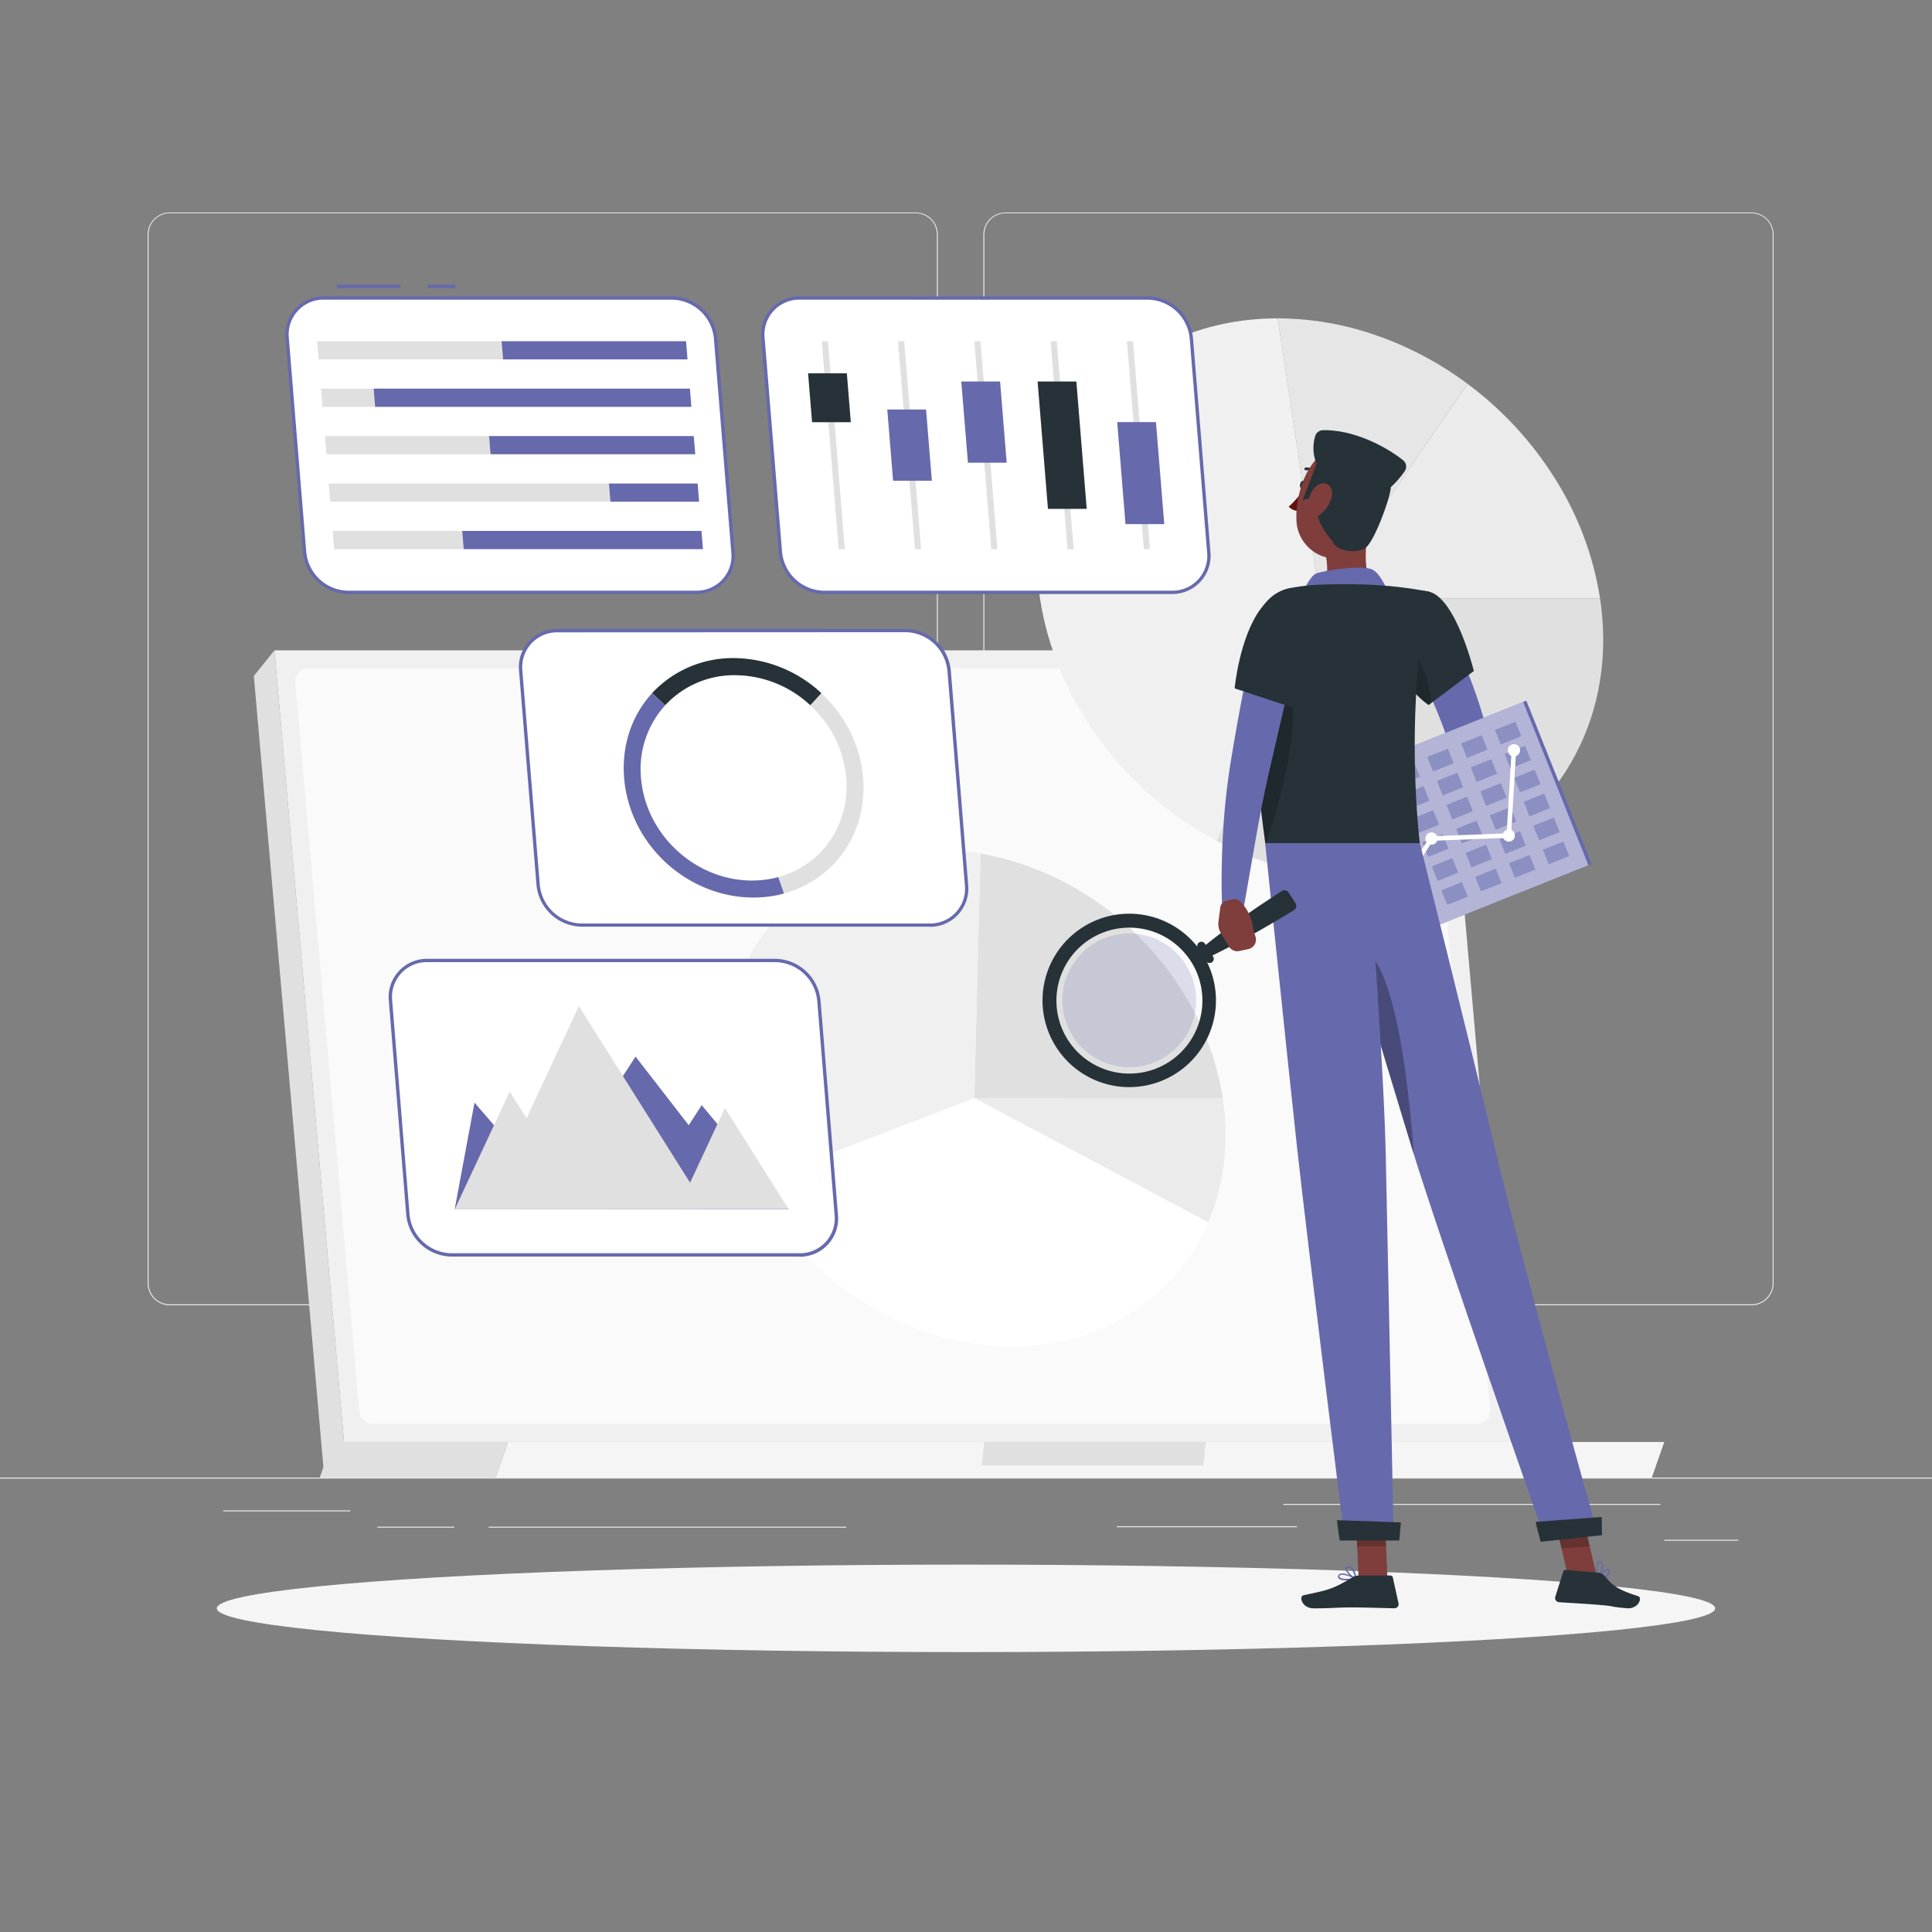 <svg xmlns="http://www.w3.org/2000/svg" viewBox="0 0 500 500"><rect x="0" y="0" width="500" height="500" fill="#808080" stroke="none"/><g id="freepik--background-complete--inject-95"><rect y="382.4" width="500" height="0.25" style="fill:#ebebeb"></rect><rect x="332.11" y="389.21" width="97.6" height="0.25" style="fill:#ebebeb"></rect><rect x="289" y="394.99" width="46.67" height="0.25" style="fill:#ebebeb"></rect><rect x="430.71" y="398.49" width="19.19" height="0.25" style="fill:#ebebeb"></rect><rect x="126.47" y="395.11" width="92.53" height="0.25" style="fill:#ebebeb"></rect><rect x="97.67" y="395.11" width="19.9" height="0.25" style="fill:#ebebeb"></rect><rect x="57.79" y="390.89" width="32.86" height="0.25" style="fill:#ebebeb"></rect><path d="M237,337.8H43.91a5.71,5.71,0,0,1-5.7-5.71V60.66A5.71,5.71,0,0,1,43.91,55H237a5.71,5.71,0,0,1,5.71,5.71V332.09A5.71,5.71,0,0,1,237,337.8ZM43.91,55.2a5.46,5.46,0,0,0-5.45,5.46V332.09a5.46,5.46,0,0,0,5.45,5.46H237a5.47,5.47,0,0,0,5.46-5.46V60.66A5.47,5.47,0,0,0,237,55.2Z" style="fill:#ebebeb"></path><path d="M453.31,337.8H260.21a5.72,5.72,0,0,1-5.71-5.71V60.66A5.72,5.72,0,0,1,260.21,55h193.1A5.71,5.71,0,0,1,459,60.66V332.09A5.71,5.71,0,0,1,453.31,337.8ZM260.21,55.2a5.47,5.47,0,0,0-5.46,5.46V332.09a5.47,5.47,0,0,0,5.46,5.46h193.1a5.47,5.47,0,0,0,5.46-5.46V60.66a5.47,5.47,0,0,0-5.46-5.46Z" style="fill:#ebebeb"></path><polygon points="391.07 373.19 89.03 373.19 71.02 168.31 373.06 168.31 391.07 373.19" style="fill:#f0f0f0"></polygon><polygon points="83.7 379.72 89.03 373.19 71.02 168.31 65.69 174.94 83.7 379.72" style="fill:#e0e0e0"></polygon><path d="M93,365.42,76.43,176.69a3.41,3.41,0,0,1,3.39-3.7H365.68a3.39,3.39,0,0,1,3.39,3.1l16.59,188.73a3.4,3.4,0,0,1-3.39,3.7H96.41A3.39,3.39,0,0,1,93,365.42Z" style="fill:#fafafa"></path><polygon points="131.49 373.19 85.98 373.19 82.76 382.4 128.27 382.4 131.49 373.19" style="fill:#e0e0e0"></polygon><polygon points="131.49 373.19 430.71 373.19 427.49 382.4 128.27 382.4 131.49 373.19" style="fill:#f5f5f5"></polygon><polygon points="254.7 373.19 312.06 373.19 311.44 379.22 254.09 379.22 254.7 373.19" style="fill:#e0e0e0"></polygon><path d="M341.62,154.86h72.47c6,39.76-21.77,72.47-61.53,72.47a80.81,80.81,0,0,1-37.7-9.71Z" style="fill:#e0e0e0"></path><path d="M341.62,154.86l38.19-55.51a90.19,90.19,0,0,1,22.86,24.89,81.84,81.84,0,0,1,11.42,30.62Z" style="fill:#ebebeb"></path><path d="M341.62,154.86,330.67,82.39a78,78,0,0,1,25.45,4.38,87.58,87.58,0,0,1,23.69,12.58Z" style="fill:#e6e6e6"></path><path d="M341.62,154.86l-26.76,62.76c-24.35-12.92-41.81-36.9-45.71-62.76-6-39.75,21.76-72.47,61.52-72.47Z" style="fill:#f0f0f0"></path><path d="M252.15,284.19h64.29a62.4,62.4,0,0,1,.32,16.64,55.72,55.72,0,0,1-4.08,15.5Z" style="fill:#ebebeb"></path><path d="M252.15,284.19l1.61-63.31a77.39,77.39,0,0,1,41.4,22c11.46,11.57,19,26.21,21.28,41.32Z" style="fill:#e0e0e0"></path><path d="M252.15,284.19l-57.08,22a71.4,71.4,0,0,1-7.2-22c-5.33-35.27,19.31-64.29,54.57-64.29a66.93,66.93,0,0,1,11.32,1Z" style="fill:#f0f0f0"></path><path d="M252.15,284.19l60.53,32.14c-8.47,19.87-27.88,32.14-50.81,32.14-27,0-53.75-17-66.8-42.29Z" style="fill:#fff"></path></g><g id="freepik--Shadow--inject-95"><ellipse id="freepik--path--inject-95" cx="250" cy="416.24" rx="193.89" ry="11.32" style="fill:#f5f5f5"></ellipse></g><g id="freepik--setup-analytics--inject-95"><path d="M240.59,239.39H150.51A11.52,11.52,0,0,1,139.27,229l-4.51-55.38a9.47,9.47,0,0,1,9.55-10.4h90.07a11.52,11.52,0,0,1,11.24,10.4L250.13,229A9.46,9.46,0,0,1,240.59,239.39Z" style="fill:#fff"></path><path d="M240.59,239.82H150.51A11.93,11.93,0,0,1,138.84,229l-4.51-55.39a9.9,9.9,0,0,1,10-10.86h90.07a11.93,11.93,0,0,1,11.67,10.79L250.56,229a9.9,9.9,0,0,1-10,10.86Zm-96.28-76.17a9,9,0,0,0-9.12,9.92L139.7,229a11.06,11.06,0,0,0,10.81,10h90.08A9,9,0,0,0,249.7,229l-4.51-55.39a11.06,11.06,0,0,0-10.81-10Z" style="fill:#6669AC"></path><path d="M216.14,223.22a28,28,0,0,1-13.24,8L201.41,227c11.09-3,18.6-13.38,17.6-25.67a28.9,28.9,0,0,0-9.31-18.78l2.87-3.13C225.57,191.41,227.18,211.19,216.14,223.22Z" style="fill:#e0e0e0"></path><path d="M212.57,179.39l-2.87,3.13a28.72,28.72,0,0,0-19.42-7.78,24.33,24.33,0,0,0-18.14,7.79l-3.39-3.14a28.54,28.54,0,0,1,21.17-9.08A33.6,33.6,0,0,1,212.57,179.39Z" style="fill:#263238"></path><path d="M202.9,231.24c-10.45,2.85-22.13-.21-30.58-8-13-12-14.61-31.81-3.57-43.83l3.39,3.14a24.48,24.48,0,0,0-6.25,18.77c1.19,14.67,14.05,26.56,28.72,26.56a26,26,0,0,0,6.8-.89Z" style="fill:#6669AC"></path><rect x="110.67" y="73.69" width="7.22" height="0.87" style="fill:#6669AC"></rect><rect x="87.22" y="73.69" width="16.44" height="0.87" style="fill:#6669AC"></rect><path d="M180.14,153.29H90.07A11.51,11.51,0,0,1,78.83,142.9L74.32,87.51a9.46,9.46,0,0,1,9.55-10.39h90.07a11.52,11.52,0,0,1,11.24,10.39l4.51,55.39A9.46,9.46,0,0,1,180.14,153.29Z" style="fill:#fff"></path><path d="M180.14,153.73H90.07A11.93,11.93,0,0,1,78.4,142.94L73.89,87.55a9.9,9.9,0,0,1,10-10.86h90.07a11.93,11.93,0,0,1,11.67,10.79l4.51,55.39a9.9,9.9,0,0,1-10,10.86ZM83.87,77.55a9,9,0,0,0-9.12,9.93l4.51,55.39a11.06,11.06,0,0,0,10.81,10h90.07a9,9,0,0,0,9.12-9.92l-4.51-55.39a11.07,11.07,0,0,0-10.81-10Z" style="fill:#6669AC"></path><polygon points="82.47 93.01 130.2 93.01 129.81 88.3 82.08 88.3 82.47 93.01" style="fill:#e0e0e0"></polygon><polygon points="177.93 93.01 130.2 93.01 129.81 88.3 177.55 88.3 177.93 93.01" style="fill:#6669AC"></polygon><polygon points="83.47 105.29 97.08 105.29 96.7 100.57 83.08 100.57 83.47 105.29" style="fill:#e0e0e0"></polygon><polygon points="178.93 105.29 97.08 105.29 96.7 100.57 178.55 100.57 178.93 105.29" style="fill:#6669AC"></polygon><polygon points="84.47 117.56 126.95 117.56 126.57 112.85 84.08 112.85 84.47 117.56" style="fill:#e0e0e0"></polygon><polygon points="179.93 117.56 126.95 117.56 126.57 112.85 179.55 112.85 179.93 117.56" style="fill:#6669AC"></polygon><polygon points="85.47 129.84 157.98 129.84 157.59 125.13 85.08 125.13 85.47 129.84" style="fill:#e0e0e0"></polygon><polygon points="180.93 129.84 157.98 129.84 157.59 125.13 180.54 125.13 180.93 129.84" style="fill:#6669AC"></polygon><polygon points="86.46 142.12 120 142.12 119.62 137.4 86.08 137.4 86.46 142.12" style="fill:#e0e0e0"></polygon><polygon points="181.93 142.12 120 142.12 119.62 137.4 181.54 137.4 181.93 142.12" style="fill:#6669AC"></polygon><path d="M303.28,153.29H213.21A11.51,11.51,0,0,1,202,142.9l-4.51-55.39A9.46,9.46,0,0,1,207,77.12h90.08a11.52,11.52,0,0,1,11.24,10.39l4.51,55.39A9.46,9.46,0,0,1,303.28,153.29Z" style="fill:#fff"></path><path d="M303.28,153.73H213.21a12,12,0,0,1-11.68-10.79L197,87.55a9.9,9.9,0,0,1,10-10.86h90.08a11.93,11.93,0,0,1,11.67,10.79l4.51,55.39a9.9,9.9,0,0,1-10,10.86ZM207,77.55a9,9,0,0,0-9.11,9.93l4.51,55.39a11.06,11.06,0,0,0,10.81,10h90.07a9,9,0,0,0,9.12-9.92l-4.51-55.39a11.07,11.07,0,0,0-10.81-10Z" style="fill:#6669AC"></path><polygon points="258.13 142.12 256.54 142.12 252.16 88.3 253.75 88.3 258.13 142.12" style="fill:#e0e0e0"></polygon><polygon points="260.53 119.75 250.5 119.75 248.78 98.73 258.82 98.73 260.53 119.75" style="fill:#6669AC"></polygon><polygon points="238.38 142.12 236.79 142.12 232.41 88.3 234 88.3 238.38 142.12" style="fill:#e0e0e0"></polygon><polygon points="241.17 124.42 231.13 124.42 229.63 105.99 239.66 105.99 241.17 124.42" style="fill:#6669AC"></polygon><polygon points="218.64 142.12 217.05 142.12 212.67 88.3 214.26 88.3 218.64 142.12" style="fill:#e0e0e0"></polygon><polygon points="220.19 109.26 210.16 109.26 209.13 96.61 219.16 96.61 220.19 109.26" style="fill:#263238"></polygon><polygon points="277.87 142.12 276.28 142.12 271.9 88.3 273.49 88.3 277.87 142.12" style="fill:#e0e0e0"></polygon><polygon points="281.24 131.69 271.21 131.69 268.53 98.73 278.56 98.73 281.24 131.69" style="fill:#263238"></polygon><polygon points="297.62 142.12 296.02 142.12 291.64 88.3 293.23 88.3 297.62 142.12" style="fill:#e0e0e0"></polygon><polygon points="301.31 135.64 291.28 135.64 289.13 109.24 299.16 109.24 301.31 135.64" style="fill:#6669AC"></polygon><path d="M206.89,324.77H116.81a11.53,11.53,0,0,1-11.24-10.39L101.07,259a9.46,9.46,0,0,1,9.54-10.39h90.08A11.53,11.53,0,0,1,211.93,259l4.51,55.39A9.47,9.47,0,0,1,206.89,324.77Z" style="fill:#fff"></path><path d="M206.89,325.2H116.81a11.94,11.94,0,0,1-11.67-10.79L100.63,259a9.9,9.9,0,0,1,10-10.86h90.08A11.94,11.94,0,0,1,212.36,259l4.51,55.38a9.9,9.9,0,0,1-10,10.86ZM110.61,249A9,9,0,0,0,101.5,259L106,314.34a11.06,11.06,0,0,0,10.8,10h90.08a9,9,0,0,0,9.11-9.93L211.5,259a11.07,11.07,0,0,0-10.81-10Z" style="fill:#6669AC"></path><polygon points="122.8 285.36 142.21 307.79 164.48 273.45 178.24 291.2 181.6 286.02 204.11 312.99 117.67 312.96 122.8 285.36" style="fill:#6669AC"></polygon><polygon points="187.61 286.76 178.59 306.08 149.81 260.38 136.26 289.4 131.91 282.51 117.68 312.99 204.1 312.94 187.61 286.76" style="fill:#e0e0e0"></polygon></g><g id="freepik--Character--inject-95"><path d="M372.88,159.06c2.41,4.52,4.48,9,6.43,13.64a126.57,126.57,0,0,1,5,14.39c.35,1.24.65,2.52.94,3.8a13.53,13.53,0,0,1,.4,2.71,14.78,14.78,0,0,1-.15,2.72,26.3,26.3,0,0,1-3,8.28,55.92,55.92,0,0,1-9.35,12.45,2.83,2.83,0,0,1-4.54-3.28l.07-.13A99.32,99.32,0,0,0,374.44,201a20,20,0,0,0,1.23-5.7,5,5,0,0,0-.08-.95,1.16,1.16,0,0,0-.08-.29l-.19-.59c-.33-1.08-.67-2.16-1.07-3.24-1.52-4.34-3.39-8.7-5.34-13s-4-8.69-6.08-12.86l0-.09a5.67,5.67,0,0,1,10.09-5.18Z" style="fill:#6669AC"></path><path d="M369.75,213.21,365,214.72l5.62,6.57a11,11,0,0,0,2.94-4.67,2.31,2.31,0,0,0-.9-2.49l-.8-.58A2.36,2.36,0,0,0,369.75,213.21Z" style="fill:#7f3e3b"></path><polygon points="358.4 218.77 364.42 223.55 370.6 221.29 364.98 214.72 358.4 218.77" style="fill:#7f3e3b"></polygon><path d="M337.85,125.61c-.12.59-.53,1-.92.93s-.6-.62-.48-1.21.53-1,.92-.93S338,125,337.85,125.61Z" style="fill:#263238"></path><path d="M337.37,126.63a21.82,21.82,0,0,1-3.85,4.49,3.47,3.47,0,0,0,2.72,1.1Z" style="fill:#630f0f"></path><path d="M340.68,122.77a.36.36,0,0,0,.26-.6,3.51,3.51,0,0,0-3-1.17.36.36,0,1,0,.12.7h0a2.81,2.81,0,0,1,2.37,1A.35.35,0,0,0,340.68,122.77Z" style="fill:#263238"></path><path d="M354.28,136.38c-1.07,5.48-1.72,13.06,2.11,16.72,0,0-1.5,5.55-11.67,5.55-11.19,0-5.38-4.87-5.38-4.87,4.65-1.45,4.61-6.74,3.54-11Z" style="fill:#7f3e3b"></path><path d="M337.37,152.92s1.64-3.86,3.3-4.53,12.28-2.41,14.72-.87,4.1,6.48,4.1,6.48Z" style="fill:#6669AC"></path><path d="M348.59,409c-1,0-1.89-.13-2.2-.57a.66.66,0,0,1,0-.77.85.85,0,0,1,.57-.41c1.24-.34,3.86,1.15,4,1.21a.17.17,0,0,1,.08.18.17.17,0,0,1-.14.15A13.55,13.55,0,0,1,348.59,409Zm-1.19-1.45a1.22,1.22,0,0,0-.34,0,.49.49,0,0,0-.35.25c-.12.22-.08.32,0,.39.35.48,2.24.49,3.63.3A8,8,0,0,0,347.4,407.53Z" style="fill:#6669AC"></path><path d="M350.85,408.77h-.07c-.91-.41-2.7-2-2.56-2.87,0-.2.17-.45.66-.5a1.31,1.31,0,0,1,1,.3c1,.79,1.16,2.8,1.17,2.89a.21.21,0,0,1-.08.16A.17.17,0,0,1,350.85,408.77Zm-1.83-3h-.1c-.32,0-.34.16-.35.2-.08.51,1.13,1.78,2.06,2.34a4.22,4.22,0,0,0-1-2.31A.92.92,0,0,0,349,405.74Z" style="fill:#6669AC"></path><polygon points="359.08 408.59 351.6 408.59 350.85 391.26 358.33 391.26 359.08 408.59" style="fill:#7f3e3b"></polygon><path d="M351.64,407.73h8.18a.66.66,0,0,1,.64.51l1.47,6.65a1.08,1.08,0,0,1-1.07,1.33c-2.95-.05-7.21-.22-10.92-.22-4.33,0-4.86.24-9.94.24-3.07,0-3.92-3.11-2.64-3.39,5.86-1.28,7.42-1.42,12.48-4.54A3.46,3.46,0,0,1,351.64,407.73Z" style="fill:#263238"></path><path d="M369.79,153.12c7,1.61,11.64,20.54,11.64,20.54l-11.71,8.8A22.35,22.35,0,0,1,361,169.54C358.62,160.16,362.62,151.48,369.79,153.12Z" style="fill:#263238"></path><path d="M363.78,166.29c3.81,3.77,6.27,9.72,6.57,15.69l-.62.48a22.34,22.34,0,0,1-8.7-12.92c-.14-.56-.27-1.12-.37-1.67Z" style="opacity:0.2"></path><rect x="344.44" y="191.02" width="61.2" height="45.51" transform="translate(-52.55 154.45) rotate(-21.78)" style="fill:#6669AC"></rect><rect x="344.48" y="191.19" width="60.3" height="45.51" transform="translate(-52.64 154.3) rotate(-21.78)" style="fill:#fff;opacity:0.5"></rect><g style="opacity:0.5"><rect x="343.69" y="205.15" width="5.71" height="4.05" transform="translate(-52.14 143.4) rotate(-21.78)" style="fill:#6669AC"></rect><rect x="352.44" y="201.65" width="5.71" height="4.05" transform="translate(-50.21 146.4) rotate(-21.78)" style="fill:#6669AC"></rect><rect x="361.19" y="198.16" width="5.71" height="4.05" transform="translate(-48.29 149.39) rotate(-21.78)" style="fill:#6669AC"></rect><rect x="369.95" y="194.66" width="5.71" height="4.05" transform="translate(-46.37 152.39) rotate(-21.78)" style="fill:#6669AC"></rect><rect x="378.7" y="191.16" width="5.71" height="4.05" transform="translate(-44.45 155.39) rotate(-21.78)" style="fill:#6669AC"></rect><rect x="387.45" y="187.66" width="5.71" height="4.05" transform="translate(-42.52 158.4) rotate(-21.78)" style="fill:#6669AC"></rect><rect x="346.17" y="211.36" width="5.71" height="4.05" transform="translate(-54.26 144.76) rotate(-21.78)" style="fill:#6669AC"></rect><rect x="354.92" y="207.86" width="5.71" height="4.05" transform="translate(-52.34 147.76) rotate(-21.78)" style="fill:#6669AC"></rect><rect x="363.67" y="204.36" width="5.71" height="4.05" transform="translate(-50.42 150.76) rotate(-21.78)" style="fill:#6669AC"></rect><rect x="372.43" y="200.86" width="5.71" height="4.05" transform="translate(-48.49 153.76) rotate(-21.78)" style="fill:#6669AC"></rect><rect x="381.18" y="197.37" width="5.71" height="4.05" transform="translate(-46.57 156.75) rotate(-21.78)" style="fill:#6669AC"></rect><rect x="389.93" y="193.87" width="5.71" height="4.05" transform="translate(-44.65 159.75) rotate(-21.78)" style="fill:#6669AC"></rect><rect x="348.65" y="217.56" width="5.71" height="4.05" transform="translate(-56.39 146.12) rotate(-21.78)" style="fill:#6669AC"></rect><rect x="357.4" y="214.06" width="5.71" height="4.05" transform="translate(-54.47 149.12) rotate(-21.78)" style="fill:#6669AC"></rect><rect x="366.15" y="210.57" width="5.71" height="4.05" transform="translate(-52.54 152.12) rotate(-21.78)" style="fill:#6669AC"></rect><rect x="374.91" y="207.07" width="5.71" height="4.05" transform="translate(-50.62 155.12) rotate(-21.78)" style="fill:#6669AC"></rect><rect x="383.66" y="203.57" width="5.71" height="4.05" transform="translate(-48.7 158.12) rotate(-21.78)" style="fill:#6669AC"></rect><rect x="392.41" y="200.07" width="5.71" height="4.05" transform="translate(-46.77 161.12) rotate(-21.78)" style="fill:#6669AC"></rect><rect x="351.13" y="223.77" width="5.71" height="4.05" transform="translate(-58.51 147.49) rotate(-21.78)" style="fill:#6669AC"></rect><rect x="359.88" y="220.27" width="5.71" height="4.05" transform="translate(-56.59 150.49) rotate(-21.78)" style="fill:#6669AC"></rect><rect x="368.63" y="216.77" width="5.71" height="4.05" transform="translate(-54.67 153.48) rotate(-21.78)" style="fill:#6669AC"></rect><rect x="377.39" y="213.27" width="5.71" height="4.05" transform="translate(-52.74 156.48) rotate(-21.78)" style="fill:#6669AC"></rect><rect x="386.14" y="209.77" width="5.71" height="4.05" transform="translate(-50.82 159.48) rotate(-21.78)" style="fill:#6669AC"></rect><rect x="394.89" y="206.28" width="5.71" height="4.05" transform="translate(-48.9 162.48) rotate(-21.78)" style="fill:#6669AC"></rect><rect x="353.61" y="229.97" width="5.71" height="4.05" transform="translate(-60.64 148.85) rotate(-21.78)" style="fill:#6669AC"></rect><rect x="362.36" y="226.47" width="5.71" height="4.05" transform="translate(-58.72 151.85) rotate(-21.78)" style="fill:#6669AC"></rect><rect x="371.11" y="222.97" width="5.71" height="4.05" transform="translate(-56.79 154.85) rotate(-21.78)" style="fill:#6669AC"></rect><rect x="379.86" y="219.48" width="5.71" height="4.05" transform="translate(-54.87 157.85) rotate(-21.78)" style="fill:#6669AC"></rect><rect x="388.62" y="215.98" width="5.71" height="4.05" transform="translate(-52.95 160.85) rotate(-21.78)" style="fill:#6669AC"></rect><rect x="397.37" y="212.48" width="5.71" height="4.05" transform="translate(-51.02 163.84) rotate(-21.78)" style="fill:#6669AC"></rect><rect x="356.09" y="236.18" width="5.71" height="4.05" transform="translate(-62.76 150.21) rotate(-21.78)" style="fill:#6669AC"></rect><rect x="364.84" y="232.68" width="5.71" height="4.05" transform="translate(-60.84 153.21) rotate(-21.78)" style="fill:#6669AC"></rect><rect x="373.59" y="229.18" width="5.71" height="4.05" transform="translate(-58.92 156.21) rotate(-21.78)" style="fill:#6669AC"></rect><rect x="382.34" y="225.68" width="5.71" height="4.05" transform="translate(-57 159.21) rotate(-21.78)" style="fill:#6669AC"></rect><rect x="391.1" y="222.18" width="5.71" height="4.05" transform="translate(-55.07 162.2) rotate(-21.78)" style="fill:#6669AC"></rect><rect x="399.85" y="218.68" width="5.71" height="4.05" transform="translate(-53.15 165.21) rotate(-21.78)" style="fill:#6669AC"></rect></g><path d="M390.31,194.7a1.59,1.59,0,0,1,2.95-1.18,1.59,1.59,0,1,1-2.95,1.18Z" style="fill:#fff"></path><path d="M389,216.81a1.58,1.58,0,1,1,2.06.89A1.58,1.58,0,0,1,389,216.81Z" style="fill:#fff"></path><path d="M369,217.6a1.59,1.59,0,1,1,2.06.89A1.58,1.58,0,0,1,369,217.6Z" style="fill:#fff"></path><path d="M356.46,237a1.59,1.59,0,1,1,2.06.88A1.59,1.59,0,0,1,356.46,237Z" style="fill:#fff"></path><path d="M357.94,237a.53.53,0,0,1-.32-.1.58.58,0,0,1-.18-.81L370,216.7a.59.59,0,0,1,.47-.27l19.45-.77,1.29-21.58a.59.59,0,0,1,1.17.07l-1.31,22.11a.59.59,0,0,1-.57.55l-19.68.78-12.38,19.15A.59.59,0,0,1,357.94,237Z" style="fill:#fff"></path><path d="M325.46,160.63c-1.53,8.08-2.49,24.69,2,57.57h40c-.72-5.7-3.59-36.12,2.34-65.08a105.57,105.57,0,0,0-13.4-1.69,146.32,146.32,0,0,0-17,0c-1.88.17-3.72.44-5.36.73A10.61,10.61,0,0,0,325.46,160.63Z" style="fill:#263238"></path><path d="M331.76,173.08l-7.52.6c-.27,9.73.4,23.93,3.18,44.52h.36C332.29,203.37,338.27,182.17,331.76,173.08Z" style="opacity:0.2"></path><polygon points="350.85 391.27 351.23 400.2 358.72 400.2 358.34 391.27 350.85 391.27" style="opacity:0.2"></polygon><path d="M357.84,128.37c-1.92,7.18-2.69,11.47-7.11,14.46-6.66,4.48-15-.67-15.22-8.27-.23-6.85,2.95-17.43,10.65-18.88A10.14,10.14,0,0,1,357.84,128.37Z" style="fill:#7f3e3b"></path><path d="M341,128.42l-3.89,1,3.62-9.39a10.6,10.6,0,0,1-.33-7.24,2.12,2.12,0,0,1,2-1.46c8.06-.15,16.49,4.37,20.73,7.79a2.09,2.09,0,0,1,.47,2.72,23.6,23.6,0,0,1-3.65,4.23c-.08,2.63-4.37,14.5-6.74,15.84s-6.92.79-8.13-1.38S339.81,135.5,341,128.42Z" style="fill:#263238"></path><path d="M344.64,128.57a8.42,8.42,0,0,1-2.9,4.54c-1.91,1.5-3.4.12-3.32-2.09.07-2,1.15-5.16,3.28-5.81S345.14,126.4,344.64,128.57Z" style="fill:#7f3e3b"></path><path d="M413.08,406.4c0-1,.12-1.89.55-2.21a.67.67,0,0,1,.78,0,.92.92,0,0,1,.41.56c.35,1.24-1.12,3.87-1.19,4a.16.16,0,0,1-.18.09.17.17,0,0,1-.14-.14A13.32,13.32,0,0,1,413.08,406.4Zm1.45-1.2a1.16,1.16,0,0,0,0-.34.49.49,0,0,0-.25-.35c-.22-.12-.33-.08-.39,0-.48.35-.48,2.24-.27,3.63A8.12,8.12,0,0,0,414.53,405.2Z" style="fill:#6669AC"></path><path d="M413.3,408.65a.25.25,0,0,1,0-.07c.4-.9,2-2.7,2.85-2.57.2,0,.45.17.5.65a1.28,1.28,0,0,1-.3,1c-.77,1-2.79,1.17-2.87,1.18a.16.16,0,0,1-.16-.07A.15.15,0,0,1,413.3,408.65Zm3-1.84s0-.07,0-.11c0-.32-.16-.34-.2-.34-.51-.08-1.77,1.14-2.32,2.07a4.21,4.21,0,0,0,2.3-1A1,1,0,0,0,416.33,406.81Z" style="fill:#6669AC"></path><polygon points="413.42 408.7 406.11 409.22 402.01 391.75 409.31 391.23 413.42 408.7" style="fill:#7f3e3b"></polygon><path d="M413.39,407l-8.14-.72a.64.64,0,0,0-.68.45l-2.06,6.5a1.09,1.09,0,0,0,1,1.42c2.94.21,7.2.41,10.89.74,4.31.38,1.52.37,6.58.82,3.06.27,4.19-2.75,2.93-3.14-5.72-1.8-6.76-3-8.73-5.33A2.52,2.52,0,0,0,413.39,407Z" style="fill:#263238"></path><polygon points="402.01 391.75 404.13 400.76 411.43 400.24 409.32 391.24 402.01 391.75" style="opacity:0.2"></polygon><path d="M341.62,218.2s17.21,57.5,23.75,78.84c7.15,23.37,34.37,100.9,34.37,100.9l13.2-2.9s-18.65-66.61-26.38-99.21c-5.94-25-19.11-77.63-19.11-77.63Z" style="fill:#6669AC"></path><path d="M397.42,393.86c-.06,0,1.3,5.15,1.3,5.15l15.87-1.7-.07-4.72Z" style="fill:#263238"></path><path d="M351.15,244.85c9.53,1.25,13.32,34.46,14.75,53.94-.18-.62-.37-1.2-.54-1.76-3.56-11.65-10.31-34.1-15.71-52.07A3.24,3.24,0,0,1,351.15,244.85Z" style="opacity:0.3"></path><path d="M327.42,218.2s5.77,56,8.26,78.79C338.26,320.7,348,398.47,348,398.47h12.68s-1.54-76.35-2.05-99.67c-.56-25.42-4.88-80.6-4.88-80.6Z" style="fill:#6669AC"></path><path d="M346,393.42c-.06,0,.71,5.26.71,5.26h15.42l.42-4.69Z" style="fill:#263238"></path><path d="M273.27,270.88a22.44,22.44,0,1,0,7-30.95A22.43,22.43,0,0,0,273.27,270.88Zm35-22a18.89,18.89,0,1,1-26.06-5.9A18.89,18.89,0,0,1,308.23,248.84Z" style="fill:#263238"></path><path d="M309.13,262.74A17.31,17.31,0,1,1,296.07,242,17.33,17.33,0,0,1,309.13,262.74Z" style="fill:#6669AC;opacity:0.2"></path><path d="M311.84,244.23l2.11,3.34a1.08,1.08,0,0,1-.34,1.49h0a1.09,1.09,0,0,1-1.5-.34l-2.1-3.33a1.09,1.09,0,0,1,.34-1.5h0A1.07,1.07,0,0,1,311.84,244.23Z" style="fill:#263238"></path><path d="M325.45,234.74q-3.65,2.5-7.22,5.09c-2.39,1.74-4.75,3.51-7,5.39a1.5,1.5,0,0,0,1.58,2.51c2.68-1.26,5.3-2.63,7.9-4s5.16-2.85,7.7-4.32q3.25-1.89,6.46-3.86a1.3,1.3,0,0,0,.42-1.79L333.51,231a1.3,1.3,0,0,0-1.8-.4C329.61,232,327.52,233.33,325.45,234.74Z" style="fill:#263238"></path><path d="M336.6,163.43q-1.83,9-3.9,17.95l-4.14,17.86c-1.35,5.82-2.5,11.72-3.55,17.71l-3.14,18v0a2.82,2.82,0,0,1-5.6-.39c-.22-6.25-.12-12.43.23-18.65a182.62,182.62,0,0,1,2-18.68c1-6.12,2.07-12.17,3.25-18.21s2.43-12.06,3.82-18a5.67,5.67,0,0,1,11.08,2.41Z" style="fill:#6669AC"></path><path d="M321,233.33a2.08,2.08,0,0,0-2-.59l-1.62.39a2.06,2.06,0,0,0-1.57,1.74l-.47,3.61a4.55,4.55,0,0,0,.62,3l2.24,3.7a2.5,2.5,0,0,0,2.52.94l2.33-.49a2.52,2.52,0,0,0,1.87-3.24l-.61-1.88A11.56,11.56,0,0,0,321,233.33Z" style="fill:#7f3e3b"></path><path d="M344.39,160c3.64,9.65-8.94,23.42-8.94,23.42l-15.93-5.27s1.22-13.17,6.75-20.6C333.09,148.34,341.62,152.61,344.39,160Z" style="fill:#263238"></path></g></svg>